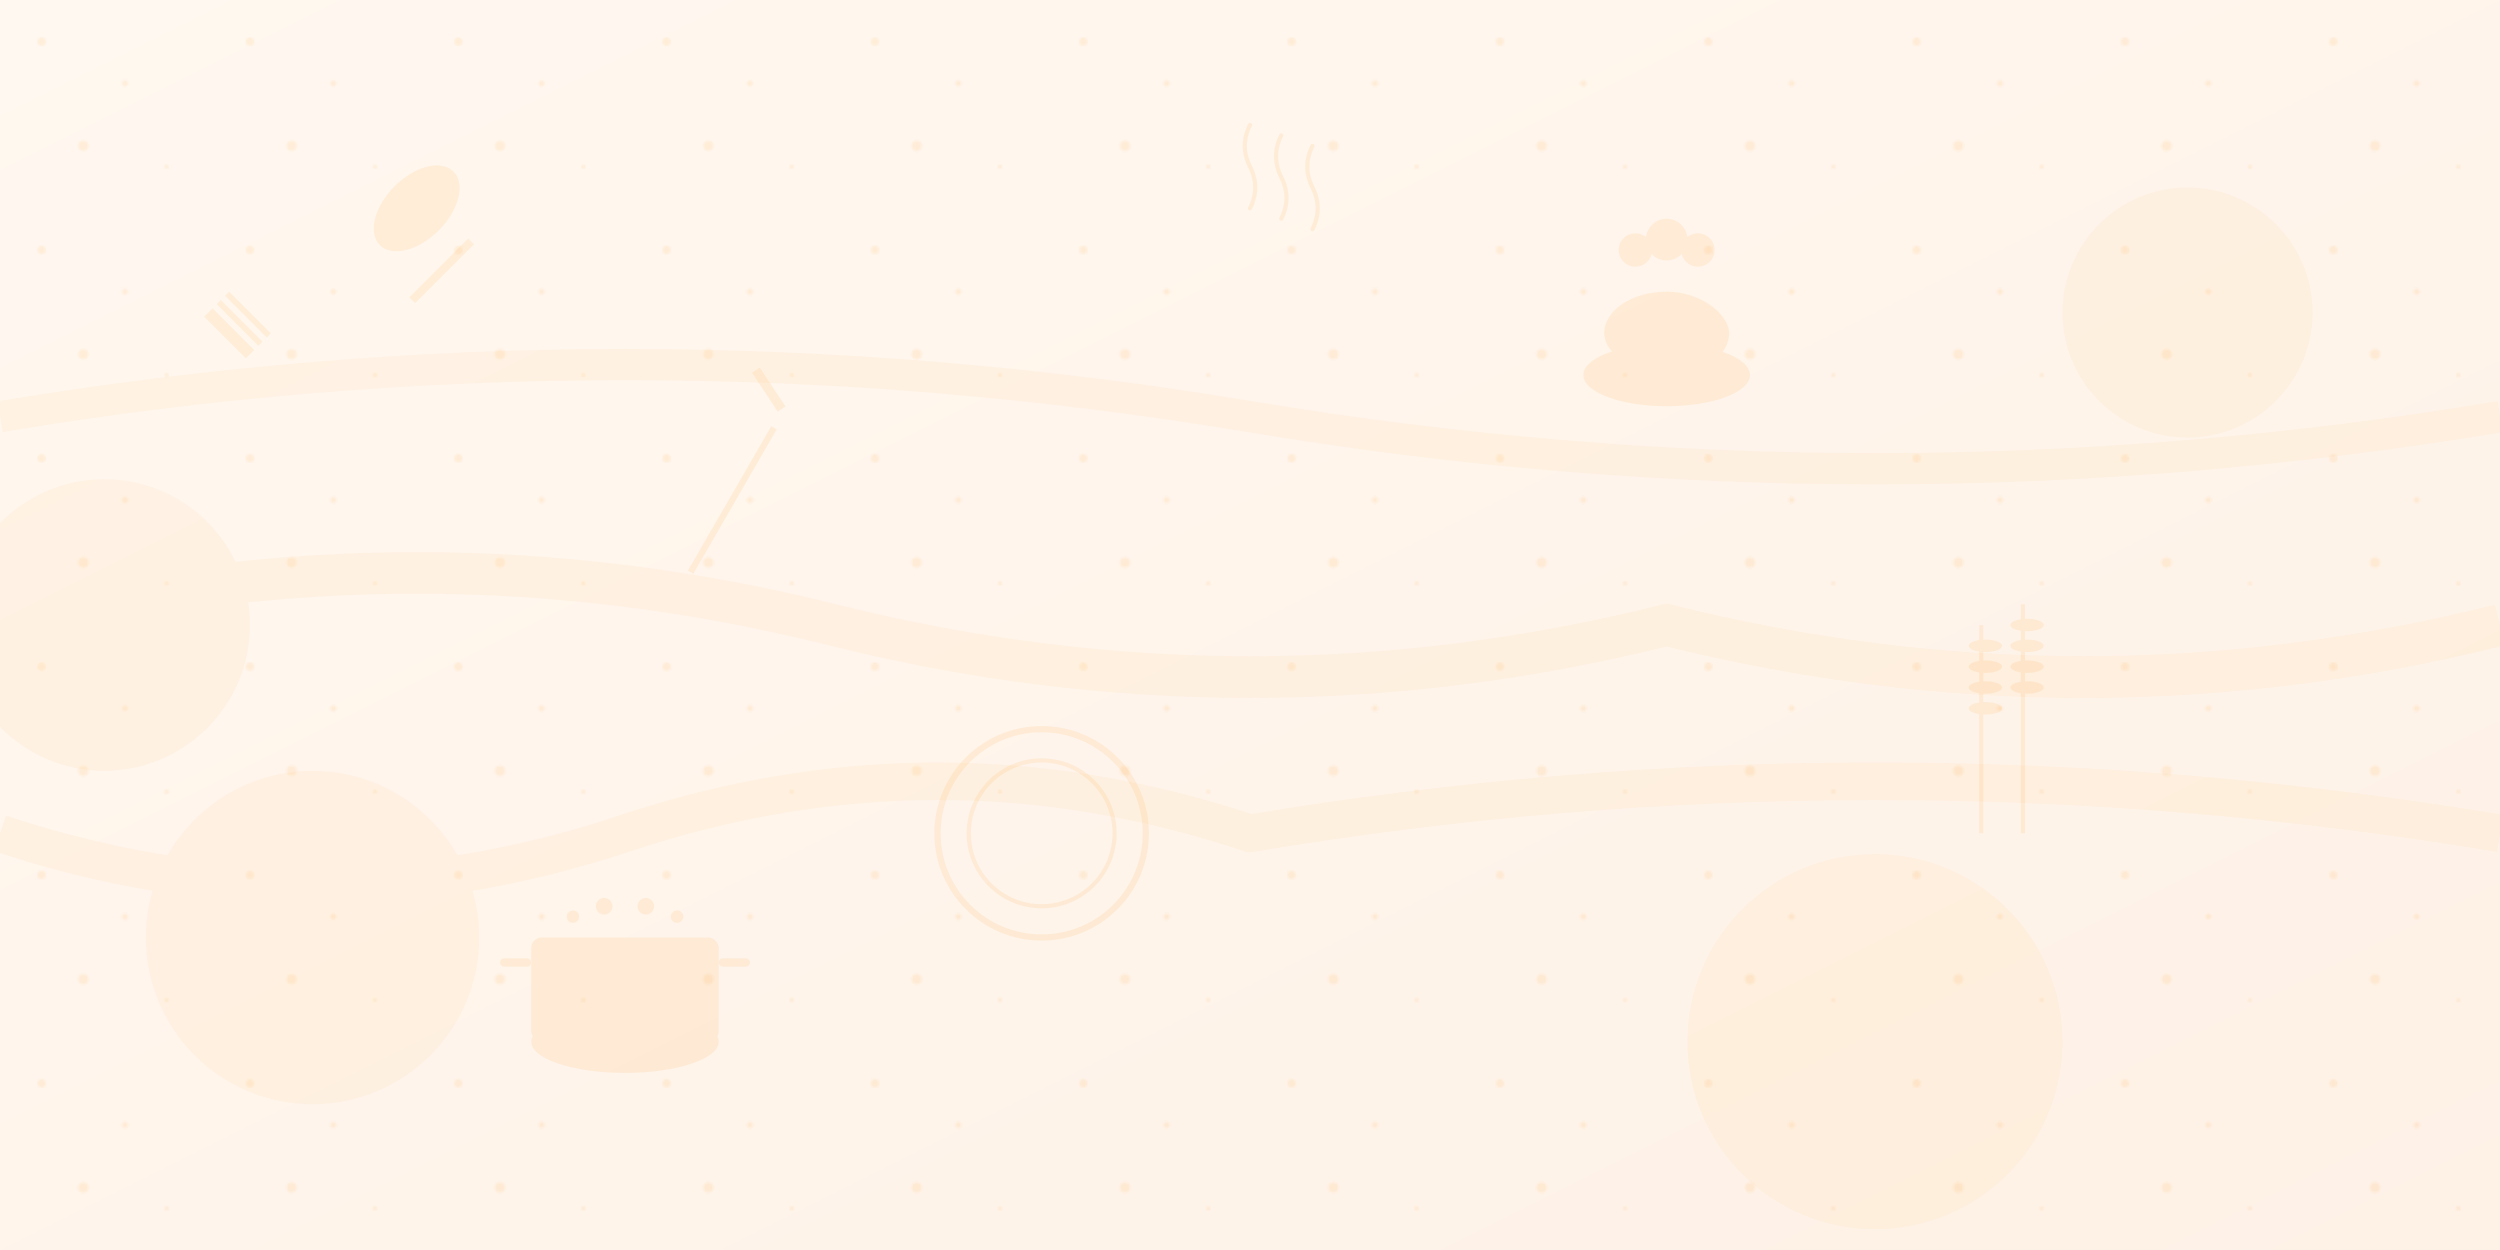 <svg width="1200" height="600" viewBox="0 0 1200 600" fill="none" xmlns="http://www.w3.org/2000/svg">
    <!-- Background gradient -->
    <defs>
        <linearGradient id="bg-gradient" x1="0%" y1="0%" x2="100%" y2="100%">
            <stop offset="0%" style="stop-color:#fff8f0;stop-opacity:1" />
            <stop offset="100%" style="stop-color:#fef1e6;stop-opacity:1" />
        </linearGradient>
        <pattern id="cooking-pattern" x="0" y="0" width="100" height="100" patternUnits="userSpaceOnUse">
            <circle cx="20" cy="20" r="2" fill="#fc8f0a" opacity="0.1"/>
            <circle cx="60" cy="40" r="1.5" fill="#fc8f0a" opacity="0.1"/>
            <circle cx="40" cy="70" r="2.5" fill="#fc8f0a" opacity="0.1"/>
            <circle cx="80" cy="80" r="1" fill="#fc8f0a" opacity="0.1"/>
        </pattern>
    </defs>
    
    <rect width="1200" height="600" fill="url(#bg-gradient)"/>
    <rect width="1200" height="600" fill="url(#cooking-pattern)"/>
    
    <!-- Abstract cooking utensils -->
    <g opacity="0.1">
        <!-- Fork -->
        <path d="M100 150 L120 170 L118 172 L98 152 Z M100 150 L102 148 L122 168 L120 170 Z M104 146 L106 144 L126 164 L124 166 Z M108 142 L110 140 L130 160 L128 162 Z" fill="#fc8f0a"/>
        
        <!-- Spoon -->
        <ellipse cx="200" cy="100" rx="15" ry="25" fill="#fc8f0a" transform="rotate(45 200 100)"/>
        <rect x="210" y="110" width="4" height="40" fill="#fc8f0a" transform="rotate(45 212 130)"/>
        
        <!-- Knife -->
        <rect x="350" y="200" width="3" height="80" fill="#fc8f0a" transform="rotate(30 351.5 240)"/>
        <path d="M360 180 L380 190 L378 194 L358 184 Z" fill="#fc8f0a" transform="rotate(30 369 187)"/>
        
        <!-- Plate -->
        <circle cx="500" cy="400" r="50" fill="none" stroke="#fc8f0a" stroke-width="3"/>
        <circle cx="500" cy="400" r="35" fill="none" stroke="#fc8f0a" stroke-width="2"/>
        
        <!-- Steam lines -->
        <path d="M600 100 Q605 90 600 80 Q595 70 600 60" fill="none" stroke="#fc8f0a" stroke-width="2" stroke-linecap="round"/>
        <path d="M615 105 Q620 95 615 85 Q610 75 615 65" fill="none" stroke="#fc8f0a" stroke-width="2" stroke-linecap="round"/>
        <path d="M630 110 Q635 100 630 90 Q625 80 630 70" fill="none" stroke="#fc8f0a" stroke-width="2" stroke-linecap="round"/>
        
        <!-- Chef hat -->
        <ellipse cx="800" cy="180" rx="40" ry="15" fill="#fc8f0a"/>
        <rect x="770" y="140" width="60" height="40" rx="30" fill="#fc8f0a"/>
        <circle cx="785" cy="120" r="8" fill="#fc8f0a"/>
        <circle cx="800" cy="115" r="10" fill="#fc8f0a"/>
        <circle cx="815" cy="120" r="8" fill="#fc8f0a"/>
        
        <!-- Wheat stalks -->
        <g transform="translate(950, 300)">
            <rect x="0" y="0" width="2" height="100" fill="#fc8f0a"/>
            <ellipse cx="3" cy="10" rx="8" ry="3" fill="#fc8f0a"/>
            <ellipse cx="3" cy="20" rx="8" ry="3" fill="#fc8f0a"/>
            <ellipse cx="3" cy="30" rx="8" ry="3" fill="#fc8f0a"/>
            <ellipse cx="3" cy="40" rx="8" ry="3" fill="#fc8f0a"/>
        </g>
        
        <g transform="translate(970, 290)">
            <rect x="0" y="0" width="2" height="110" fill="#fc8f0a"/>
            <ellipse cx="3" cy="10" rx="8" ry="3" fill="#fc8f0a"/>
            <ellipse cx="3" cy="20" rx="8" ry="3" fill="#fc8f0a"/>
            <ellipse cx="3" cy="30" rx="8" ry="3" fill="#fc8f0a"/>
            <ellipse cx="3" cy="40" rx="8" ry="3" fill="#fc8f0a"/>
        </g>
        
        <!-- Cooking pot -->
        <ellipse cx="300" cy="500" rx="45" ry="15" fill="#fc8f0a"/>
        <rect x="255" y="450" width="90" height="50" rx="5" fill="#fc8f0a"/>
        <rect x="240" y="460" width="15" height="4" rx="2" fill="#fc8f0a"/>
        <rect x="345" y="460" width="15" height="4" rx="2" fill="#fc8f0a"/>
        <circle cx="275" cy="440" r="3" fill="#fc8f0a"/>
        <circle cx="290" cy="435" r="4" fill="#fc8f0a"/>
        <circle cx="310" cy="435" r="4" fill="#fc8f0a"/>
        <circle cx="325" cy="440" r="3" fill="#fc8f0a"/>
    </g>
    
    <!-- Decorative elements -->
    <g opacity="0.05">
        <!-- Background circles -->
        <circle cx="150" cy="450" r="80" fill="#fc8f0a"/>
        <circle cx="1050" cy="150" r="60" fill="#fc8f0a"/>
        <circle cx="900" cy="500" r="90" fill="#fc8f0a"/>
        <circle cx="50" cy="300" r="70" fill="#fc8f0a"/>
        
        <!-- Flowing lines -->
        <path d="M0 300 Q200 250 400 300 T800 300 Q1000 350 1200 300" fill="none" stroke="#fc8f0a" stroke-width="20"/>
        <path d="M0 200 Q300 150 600 200 T1200 200" fill="none" stroke="#fc8f0a" stroke-width="15"/>
        <path d="M0 400 Q150 450 300 400 T600 400 Q900 350 1200 400" fill="none" stroke="#fc8f0a" stroke-width="18"/>
    </g>
</svg>
